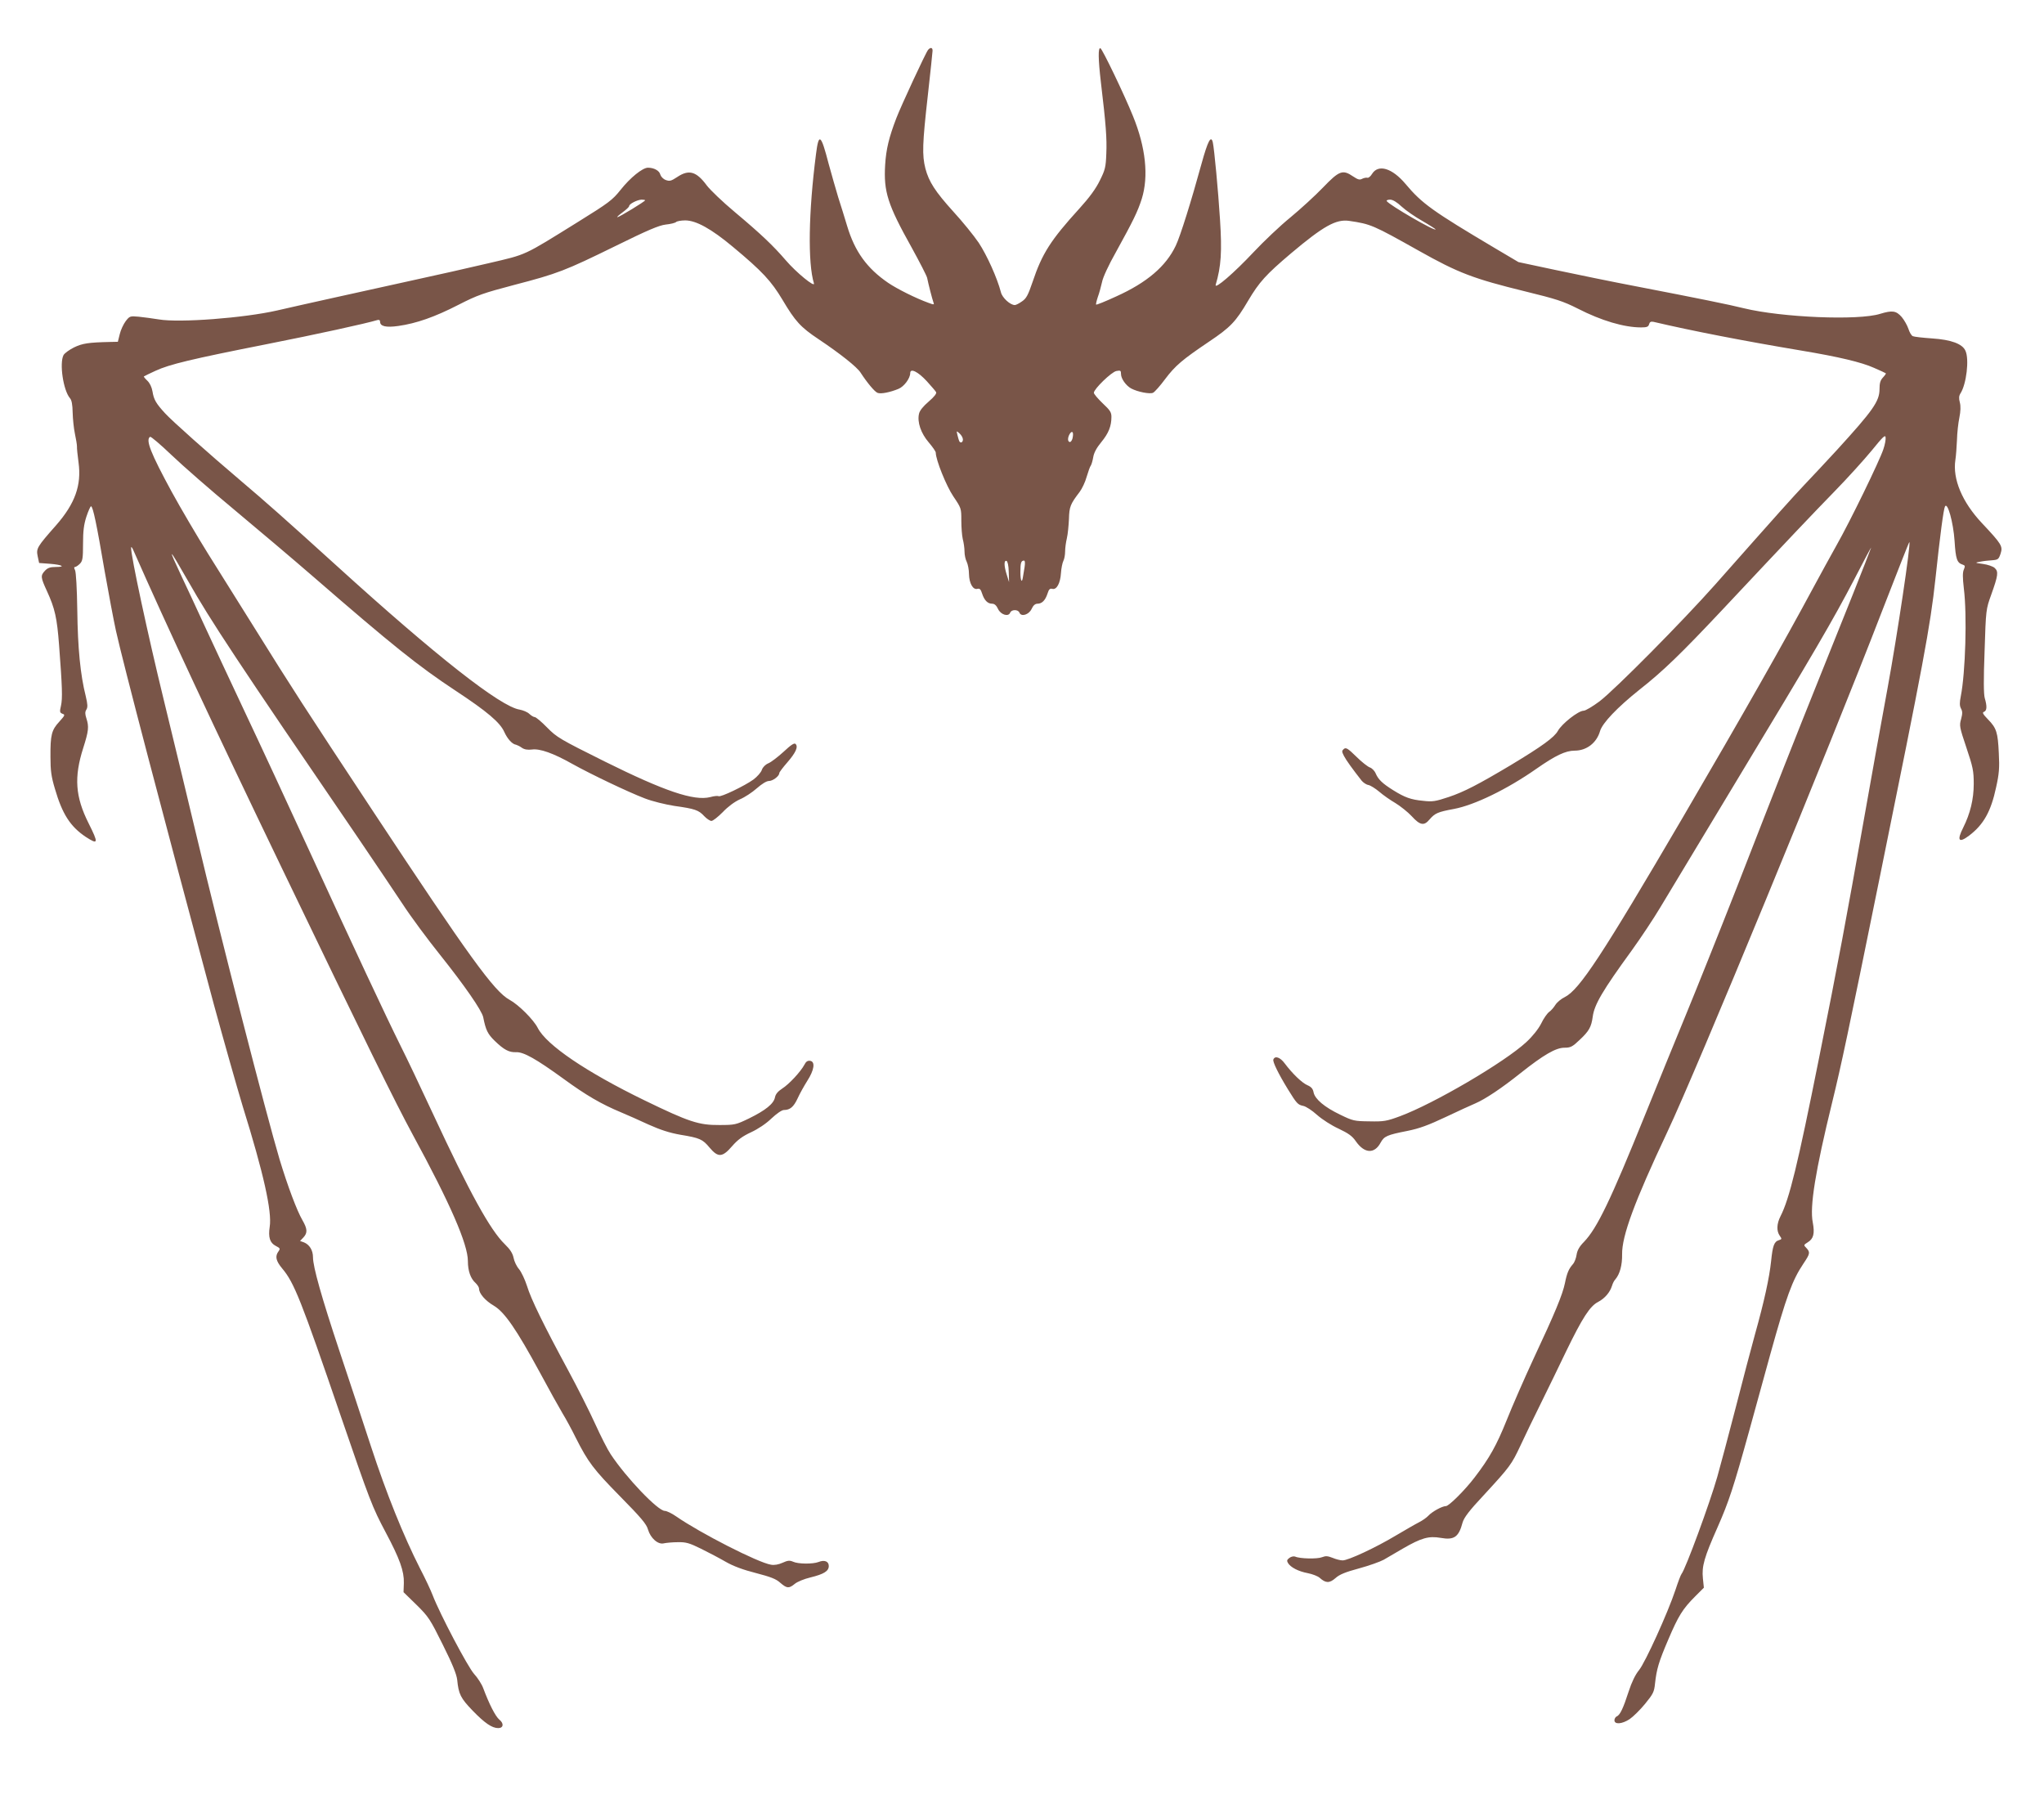 <?xml version="1.0" standalone="no"?>
<!DOCTYPE svg PUBLIC "-//W3C//DTD SVG 20010904//EN"
 "http://www.w3.org/TR/2001/REC-SVG-20010904/DTD/svg10.dtd">
<svg version="1.0" xmlns="http://www.w3.org/2000/svg"
 width="1280pt" height="1132pt" viewBox="0 0 1280 1132"
 preserveAspectRatio="xMidYMid meet">
<g transform="translate(0,1132) scale(0.1,-0.1)"
fill="#795548" stroke="none">
<path d="M5812 11008 c-15 -18 -169 -350 -199 -428 -46 -120 -64 -194 -70
-292 -10 -168 15 -248 166 -518 50 -91 94 -176 97 -190 8 -40 32 -133 39 -152
7 -17 4 -17 -31 -4 -78 28 -196 87 -252 125 -133 91 -209 196 -257 356 -15 50
-40 131 -56 180 -15 50 -42 144 -60 210 -48 186 -62 196 -79 60 -47 -363 -52
-682 -13 -809 9 -30 -111 68 -176 144 -80 93 -156 165 -318 301 -78 65 -157
141 -177 168 -65 88 -112 102 -186 52 -37 -24 -46 -27 -71 -18 -16 6 -30 21
-34 34 -6 25 -40 43 -78 43 -34 -1 -110 -62 -171 -139 -51 -64 -74 -81 -264
-199 -351 -218 -319 -203 -562 -260 -118 -28 -332 -76 -475 -107 -313 -69
-699 -154 -850 -189 -206 -47 -610 -78 -740 -56 -38 6 -95 14 -126 17 -55 5
-57 4 -82 -28 -14 -19 -31 -55 -37 -81 l-12 -48 -47 -1 c-138 -3 -175 -9 -227
-34 -30 -15 -59 -36 -66 -48 -27 -51 -2 -221 40 -270 11 -12 16 -40 17 -90 1
-40 7 -99 14 -132 7 -33 13 -69 13 -80 -1 -11 4 -57 10 -102 19 -141 -22 -256
-140 -391 -121 -137 -126 -146 -116 -195 l9 -42 67 -5 c77 -6 103 -20 36 -20
-34 0 -50 -6 -66 -23 -29 -31 -28 -41 12 -128 50 -109 63 -167 76 -339 20
-262 22 -333 12 -378 -9 -39 -8 -44 9 -51 18 -6 16 -10 -20 -50 -48 -52 -56
-82 -55 -221 0 -84 5 -123 28 -199 46 -158 96 -236 193 -301 79 -51 81 -41 18
85 -84 167 -92 289 -34 471 34 107 37 134 20 186 -9 28 -9 41 0 55 9 15 8 33
-4 84 -34 134 -50 302 -53 537 -2 139 -8 240 -14 252 -7 14 -7 20 0 20 5 0 19
9 30 20 17 17 20 33 20 125 0 80 5 120 21 170 12 36 25 65 29 65 12 0 36 -115
85 -404 25 -142 57 -311 71 -375 44 -199 287 -1126 614 -2343 61 -223 142
-509 180 -635 131 -420 184 -659 169 -754 -10 -66 1 -101 38 -120 27 -14 29
-17 17 -34 -23 -31 -16 -60 23 -107 75 -89 117 -194 367 -924 183 -533 197
-570 281 -728 89 -167 116 -244 114 -317 l-2 -58 81 -79 c76 -75 85 -89 165
-250 60 -120 86 -185 90 -219 9 -91 21 -115 98 -195 75 -77 120 -108 159 -108
33 0 37 29 7 53 -25 21 -64 98 -101 197 -9 25 -35 65 -57 89 -39 43 -214 374
-260 494 -11 29 -46 104 -79 167 -104 205 -210 468 -307 764 -52 160 -142 431
-199 602 -110 331 -164 522 -164 582 0 44 -22 79 -56 93 l-25 9 21 22 c27 29
25 54 -6 108 -35 60 -93 215 -143 380 -82 275 -370 1394 -521 2030 -50 212
-143 594 -205 850 -98 401 -207 907 -204 951 0 8 7 1 14 -16 212 -481 500
-1097 925 -1980 531 -1104 715 -1477 825 -1680 234 -430 345 -685 345 -791 0
-62 17 -110 49 -138 11 -11 21 -26 21 -35 0 -30 39 -75 92 -106 68 -40 143
-150 288 -417 57 -106 121 -221 142 -256 21 -34 59 -104 84 -155 77 -152 109
-195 278 -367 130 -132 165 -173 174 -207 16 -54 63 -96 100 -86 14 3 54 7 87
7 51 1 72 -5 145 -41 47 -23 117 -60 155 -82 47 -27 109 -50 188 -70 92 -24
127 -37 153 -61 42 -36 54 -37 91 -7 15 13 59 31 97 40 86 21 116 40 116 72 0
29 -27 40 -64 25 -37 -14 -129 -13 -160 2 -21 9 -33 8 -66 -7 -24 -11 -52 -16
-72 -12 -81 13 -443 198 -593 302 -27 19 -60 35 -72 35 -43 0 -242 208 -339
355 -19 28 -62 113 -97 190 -35 77 -111 228 -169 335 -153 283 -233 446 -258
529 -13 40 -35 87 -50 105 -15 17 -30 49 -34 71 -6 28 -21 52 -55 85 -91 88
-220 322 -450 817 -77 166 -168 357 -202 424 -92 185 -293 614 -566 1209 -135
294 -320 693 -411 885 -91 193 -206 440 -257 550 -51 110 -111 241 -135 290
-94 200 -87 195 39 -25 140 -247 307 -499 1066 -1610 99 -146 223 -330 276
-410 52 -80 159 -224 236 -320 150 -188 260 -346 269 -389 16 -81 28 -105 72
-148 58 -56 90 -73 134 -71 47 2 125 -42 296 -166 141 -103 237 -159 362 -211
36 -15 113 -49 171 -76 76 -34 132 -52 200 -64 122 -20 139 -28 183 -81 53
-63 80 -61 141 10 35 40 65 62 119 87 43 20 93 53 127 86 33 31 65 53 78 53
38 0 61 19 86 73 13 29 40 77 60 109 44 68 52 121 18 126 -16 2 -26 -5 -36
-25 -23 -43 -96 -122 -139 -149 -26 -17 -41 -34 -45 -55 -8 -40 -59 -81 -163
-132 -81 -39 -88 -41 -185 -41 -129 -1 -190 19 -470 155 -362 176 -612 345
-667 452 -26 52 -120 146 -177 177 -96 52 -253 269 -858 1185 -428 648 -508
772 -734 1135 -98 157 -232 371 -298 476 -66 106 -168 279 -226 385 -131 241
-165 326 -135 344 5 3 65 -48 134 -114 69 -66 244 -219 390 -340 145 -121 370
-311 498 -422 497 -431 657 -559 890 -713 199 -131 280 -200 306 -259 20 -44
50 -77 74 -80 7 -2 24 -10 36 -19 16 -11 36 -14 63 -11 50 7 134 -23 253 -90
115 -64 349 -176 454 -216 46 -18 128 -38 185 -47 129 -18 152 -26 187 -64 15
-16 36 -30 45 -30 10 0 41 25 71 55 32 34 74 65 107 80 31 13 78 44 106 69 32
28 61 46 76 46 25 0 65 31 65 49 0 6 23 36 50 67 53 61 70 98 52 116 -8 8 -29
-6 -75 -49 -35 -32 -78 -65 -95 -72 -19 -8 -35 -24 -41 -41 -5 -16 -29 -43
-53 -61 -54 -39 -205 -112 -218 -104 -5 3 -29 1 -53 -6 -102 -25 -285 37 -660
223 -281 140 -300 151 -361 213 -35 36 -70 65 -77 65 -7 0 -22 9 -34 20 -12
12 -40 23 -61 27 -119 18 -521 333 -1143 898 -333 302 -450 405 -601 533 -210
178 -433 377 -476 424 -57 62 -71 86 -79 137 -5 28 -17 53 -33 68 -14 13 -23
25 -21 26 2 2 35 18 72 35 88 41 227 74 692 166 319 63 625 130 698 152 11 3
17 0 17 -10 0 -29 36 -38 114 -27 113 16 228 56 376 132 121 62 157 74 350
125 273 71 319 89 635 244 203 100 272 129 314 134 30 3 59 10 65 16 5 5 31
10 57 10 68 0 164 -53 299 -166 184 -153 240 -214 310 -331 80 -135 114 -172
225 -246 136 -91 242 -175 264 -210 41 -63 89 -121 107 -127 21 -8 79 4 130
25 35 14 74 66 74 99 0 33 49 9 104 -51 28 -31 54 -61 58 -68 5 -8 -11 -29
-46 -59 -35 -30 -57 -57 -61 -77 -12 -52 12 -122 61 -179 24 -28 44 -57 44
-64 0 -45 66 -209 110 -274 50 -74 50 -75 50 -151 0 -42 4 -94 9 -116 6 -22
11 -57 11 -78 0 -21 6 -50 14 -65 7 -15 14 -49 14 -76 1 -58 25 -100 52 -93
15 4 22 -3 30 -29 14 -43 35 -64 63 -64 15 0 27 -11 37 -33 17 -36 65 -51 76
-23 8 21 50 21 58 0 11 -28 59 -13 76 23 10 22 22 33 37 33 28 0 49 21 63 64
8 26 15 33 30 29 27 -7 50 35 54 99 2 30 9 64 15 76 6 11 11 38 11 59 0 21 5
58 11 83 6 25 11 79 13 120 2 78 9 94 67 170 15 20 35 62 44 95 10 33 21 65
26 70 4 6 11 29 15 52 4 27 21 59 50 94 46 56 64 100 64 159 0 29 -9 42 -55
85 -30 29 -55 58 -55 66 1 24 110 130 141 136 26 5 29 3 29 -19 0 -29 31 -72
63 -90 41 -22 119 -37 138 -27 10 5 44 43 75 85 64 85 108 122 274 234 136 91
169 126 246 257 70 118 112 164 269 297 203 171 282 215 364 203 136 -20 149
-26 436 -187 249 -140 342 -175 668 -255 192 -47 236 -61 327 -107 148 -76
291 -118 397 -118 36 0 46 4 50 20 4 14 11 18 27 15 243 -57 562 -119 926
-180 234 -39 377 -73 455 -108 39 -17 72 -32 74 -34 3 -2 -5 -13 -17 -26 -17
-18 -22 -36 -22 -73 0 -77 -41 -134 -269 -384 -63 -69 -154 -165 -201 -215
-79 -84 -145 -157 -559 -625 -207 -233 -627 -657 -724 -731 -43 -32 -88 -59
-100 -59 -33 0 -136 -81 -161 -126 -23 -41 -97 -95 -296 -215 -203 -121 -292
-167 -387 -199 -84 -28 -103 -31 -162 -24 -75 7 -114 21 -186 66 -69 43 -94
68 -110 105 -7 17 -24 34 -37 38 -12 4 -51 34 -85 68 -52 51 -64 58 -77 48
-14 -12 -14 -16 0 -44 14 -27 53 -81 111 -155 10 -12 29 -25 42 -27 12 -2 43
-21 68 -42 24 -21 70 -53 101 -71 31 -19 78 -56 103 -83 52 -57 77 -61 111
-20 34 39 50 47 153 66 128 24 333 123 517 252 119 83 182 113 239 113 75 0
138 49 159 123 15 50 107 147 246 258 149 117 261 226 517 498 443 472 565
600 707 746 81 83 184 197 231 254 69 85 85 101 87 83 2 -13 -4 -46 -14 -75
-24 -73 -209 -453 -292 -599 -38 -68 -104 -188 -147 -268 -181 -337 -435 -785
-818 -1440 -505 -862 -646 -1077 -738 -1123 -23 -11 -49 -33 -59 -49 -10 -16
-27 -36 -39 -44 -12 -9 -35 -41 -50 -73 -18 -35 -54 -80 -93 -116 -136 -126
-578 -385 -791 -464 -84 -31 -101 -34 -192 -32 -94 1 -103 3 -183 42 -98 47
-157 97 -166 139 -4 23 -15 35 -38 45 -34 14 -95 73 -143 137 -28 38 -61 50
-71 24 -5 -14 31 -88 91 -186 55 -89 62 -97 95 -104 18 -3 57 -29 88 -57 33
-29 91 -66 135 -86 61 -29 85 -46 107 -78 54 -78 117 -82 156 -9 22 40 40 48
167 73 75 15 132 36 240 87 78 37 161 75 185 85 63 27 165 95 284 190 145 115
221 159 275 159 38 0 50 6 94 48 60 56 74 81 83 146 10 76 61 163 245 416 57
79 138 201 179 270 41 69 252 418 467 775 499 826 613 1021 748 1280 60 116
106 203 104 195 -11 -34 -187 -476 -312 -785 -73 -181 -178 -445 -233 -585
-55 -140 -189 -482 -297 -760 -109 -278 -252 -635 -318 -795 -66 -159 -181
-443 -257 -630 -213 -527 -298 -705 -381 -791 -28 -28 -42 -53 -46 -80 -3 -21
-13 -48 -23 -59 -26 -30 -37 -54 -50 -119 -15 -72 -61 -184 -197 -474 -58
-125 -134 -299 -169 -387 -62 -154 -107 -235 -200 -356 -60 -79 -161 -179
-179 -179 -24 0 -87 -35 -110 -60 -11 -12 -38 -31 -60 -42 -22 -11 -87 -49
-145 -83 -125 -75 -297 -155 -332 -155 -14 0 -42 7 -63 16 -31 12 -43 13 -66
4 -29 -12 -139 -10 -169 4 -9 3 -24 0 -35 -8 -16 -12 -18 -18 -9 -33 17 -27
65 -52 124 -63 30 -6 63 -19 74 -29 38 -34 61 -35 99 -2 25 23 63 38 148 61
63 17 132 42 154 54 22 13 76 44 120 70 116 67 162 80 237 67 84 -15 113 5
137 96 9 31 41 74 134 173 163 177 172 189 229 310 27 58 84 177 128 265 43
88 115 234 158 325 102 210 149 283 201 309 41 22 73 59 86 101 4 14 13 32 21
40 28 33 43 89 42 156 -2 115 78 331 282 764 185 391 1013 2400 1346 3264 93
239 169 434 171 432 10 -9 -77 -590 -136 -911 -39 -209 -104 -573 -146 -810
-113 -639 -164 -913 -285 -1516 -133 -664 -184 -874 -240 -984 -24 -47 -26
-92 -5 -122 14 -20 14 -22 -5 -28 -30 -9 -39 -34 -49 -132 -11 -104 -43 -251
-101 -458 -23 -82 -77 -289 -121 -460 -44 -170 -96 -365 -115 -432 -47 -165
-199 -578 -224 -608 -5 -6 -22 -51 -38 -100 -48 -144 -189 -454 -228 -502 -23
-28 -46 -75 -65 -134 -34 -105 -54 -148 -75 -156 -7 -3 -14 -14 -14 -24 0 -28
48 -24 95 7 22 15 66 58 97 96 50 61 57 75 62 126 10 91 23 136 83 276 63 148
90 192 168 270 l55 55 -6 58 c-8 76 8 132 92 321 70 159 99 246 199 607 36
132 95 344 130 472 103 370 138 466 209 572 41 61 43 70 18 97 -18 18 -18 19
9 36 36 22 44 55 31 124 -20 98 16 322 122 754 56 229 99 430 296 1400 275
1351 318 1578 350 1875 29 272 51 438 60 454 16 30 52 -99 60 -216 7 -113 15
-137 50 -148 16 -5 17 -10 8 -31 -8 -18 -8 -49 0 -118 21 -167 10 -528 -19
-675 -8 -41 -8 -59 1 -77 10 -18 10 -32 1 -66 -12 -41 -10 -51 33 -179 41
-122 46 -146 46 -227 0 -96 -22 -186 -66 -274 -41 -81 -28 -99 37 -50 91 69
137 152 169 302 19 85 22 123 17 214 -6 130 -14 157 -68 212 -32 33 -37 43
-25 47 19 7 20 35 5 86 -7 25 -8 116 -1 296 8 258 9 261 41 350 44 123 47 146
22 169 -11 10 -44 21 -73 25 -52 7 -52 8 -18 14 19 4 53 8 75 9 37 3 41 6 53
41 15 47 8 59 -117 192 -124 132 -184 276 -166 395 4 25 8 81 10 125 1 44 8
107 15 140 8 40 9 72 3 95 -7 26 -6 41 4 57 37 57 56 214 31 267 -19 43 -89
69 -208 77 -58 4 -112 10 -121 14 -9 3 -21 24 -28 46 -7 21 -26 55 -42 74 -35
40 -59 43 -135 20 -136 -43 -616 -23 -854 35 -92 23 -285 62 -663 135 -158 30
-391 78 -518 105 l-230 49 -147 87 c-389 231 -457 279 -560 402 -84 100 -171
126 -210 63 -9 -15 -22 -26 -29 -24 -7 2 -21 -1 -32 -6 -16 -9 -27 -6 -57 14
-66 45 -87 37 -189 -69 -49 -51 -142 -136 -205 -188 -64 -52 -167 -150 -230
-217 -121 -129 -246 -237 -237 -204 34 115 40 207 27 408 -11 176 -36 443 -45
483 -11 48 -31 11 -71 -134 -63 -230 -133 -454 -161 -512 -61 -129 -180 -231
-373 -318 -67 -31 -124 -54 -126 -51 -2 2 3 24 11 48 9 24 20 66 26 92 5 29
41 107 88 190 108 196 135 251 161 332 44 141 25 322 -55 518 -54 134 -192
421 -204 425 -15 5 -14 -67 3 -213 32 -267 38 -354 34 -446 -3 -87 -8 -104
-41 -170 -24 -50 -66 -107 -127 -174 -181 -199 -234 -282 -294 -461 -28 -82
-39 -103 -66 -121 -18 -13 -38 -23 -45 -23 -29 0 -79 46 -87 80 -23 89 -87
231 -139 310 -32 47 -103 134 -158 194 -115 127 -154 188 -176 271 -21 84 -19
154 15 455 16 146 30 273 30 283 0 20 -13 22 -28 5z m-1772 -942 c0 -7 -163
-106 -174 -106 -5 0 10 14 32 30 23 17 42 34 42 40 0 13 50 39 78 40 12 0 22
-2 22 -4z m4738 -40 c26 -24 84 -64 130 -90 45 -26 82 -50 82 -52 0 -16 -290
152 -306 177 -3 5 7 9 21 9 17 0 42 -15 73 -44z m-2748 -1458 c0 -18 -15 -25
-23 -10 -2 4 -7 20 -11 37 -7 29 -7 29 13 11 12 -11 21 -27 21 -38z m686 6
c-4 -14 -12 -24 -19 -21 -14 5 -10 35 6 56 15 17 21 -1 13 -35z m-399 -835 l2
-64 -14 45 c-18 56 -19 93 -2 88 7 -3 13 -28 14 -69z m99 29 c-4 -24 -8 -51
-10 -60 -6 -43 -16 -26 -16 29 0 59 4 73 23 73 6 0 7 -17 3 -42z"/>
</g>
</svg>
